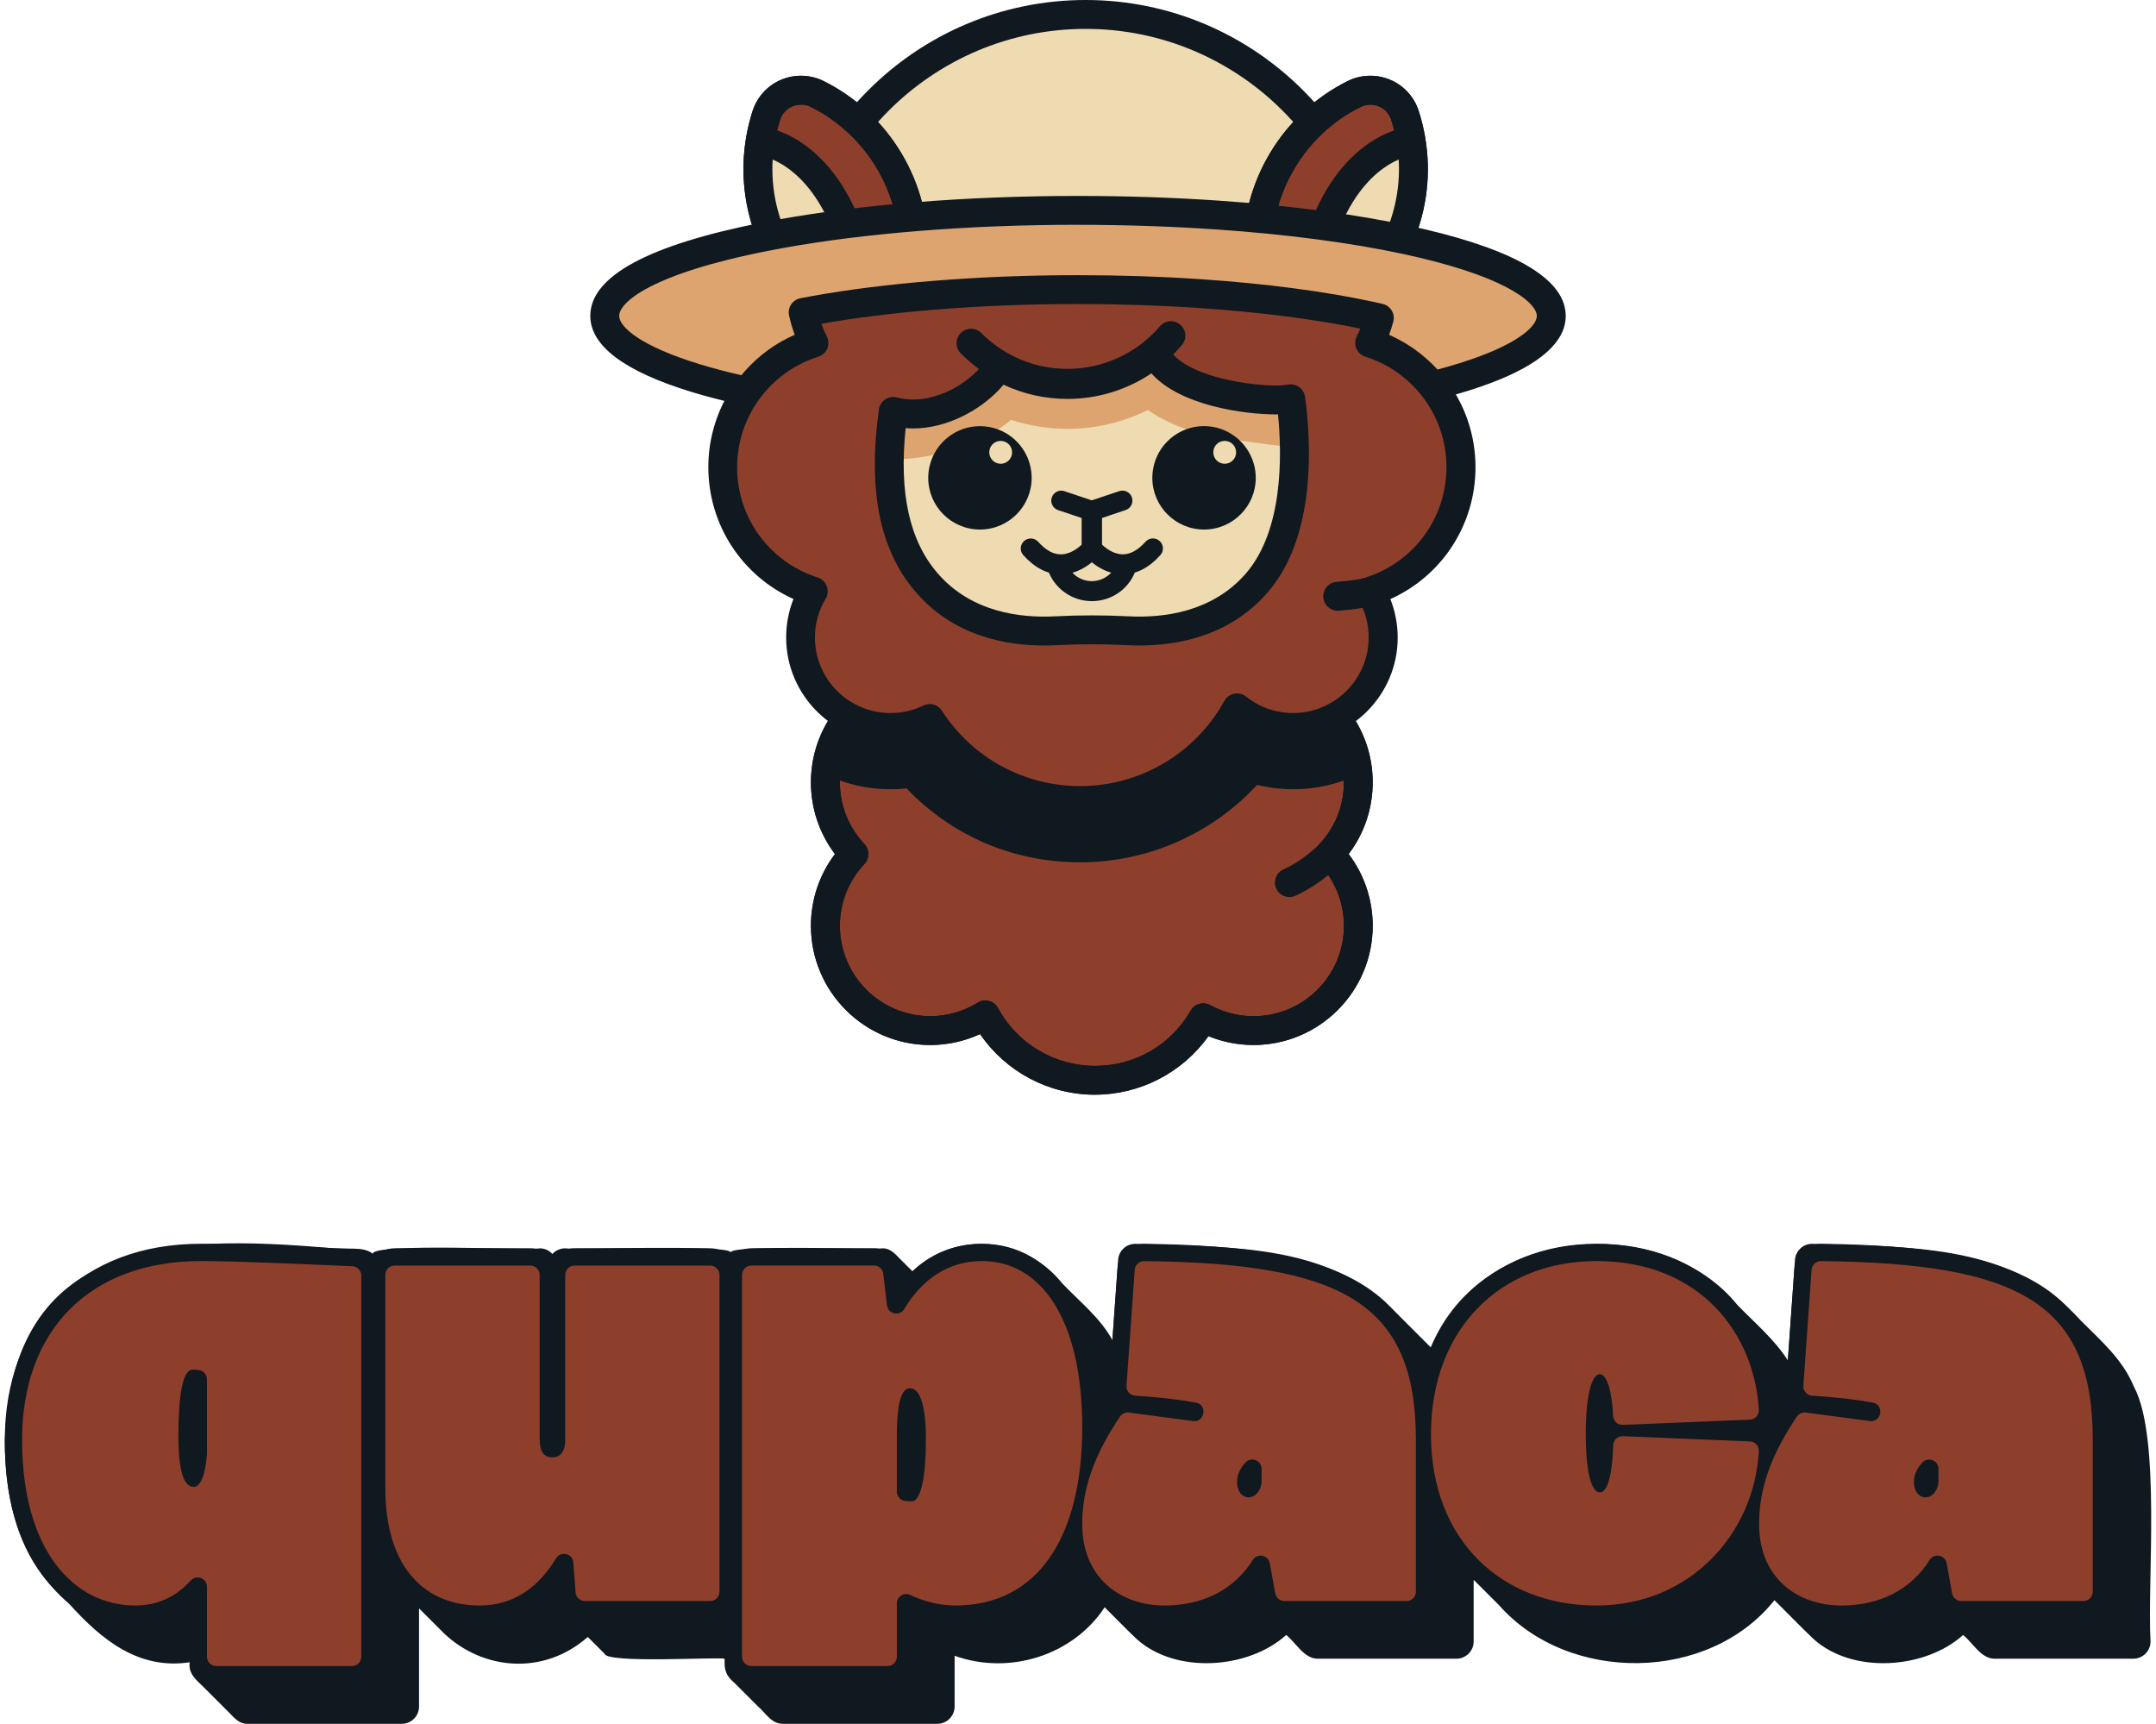 <svg width="414" height="331" viewBox="0 0 414 331" fill="none" xmlns="http://www.w3.org/2000/svg">
<path d="M208.468 2.77C239.514 2.77 264.727 27.975 264.727 59.029V92.201H152.217V59.029C152.217 27.982 177.422 2.77 208.468 2.77Z" fill="#EFDBB2"/>
<path d="M264.727 94.978H152.217C150.689 94.978 149.447 93.737 149.447 92.208V59.036C149.44 26.477 175.924 0 208.468 0C241.012 0 267.497 26.477 267.497 59.029V92.201C267.497 93.729 266.255 94.97 264.727 94.97V94.978ZM154.986 89.431H261.95V59.029C261.95 29.541 237.955 5.547 208.468 5.547C178.981 5.547 154.986 29.541 154.986 59.029V89.431Z" fill="#101820"/>
<path d="M175.449 49.021C175.348 52.279 174.79 55.414 173.828 58.362C172.501 62.434 167.862 64.335 164.03 62.419C152.735 56.764 145.132 44.925 145.543 31.466C145.644 28.207 146.203 25.073 147.165 22.125C148.491 18.052 153.13 16.152 156.963 18.068C168.258 23.716 175.86 35.562 175.449 49.021Z" fill="#8D3F2B"/>
<path d="M167.188 65.941C165.683 65.941 164.17 65.592 162.789 64.901C150.199 58.602 142.348 45.445 142.774 31.388C142.875 27.936 143.473 24.53 144.528 21.272C145.404 18.58 147.406 16.4 150.02 15.306C152.658 14.204 155.637 14.305 158.197 15.585C170.788 21.885 178.646 35.034 178.219 49.099C178.119 52.551 177.521 55.956 176.466 59.215C175.59 61.907 173.588 64.087 170.974 65.18C169.763 65.685 168.476 65.941 167.196 65.941H167.188ZM153.806 20.1C153.247 20.1 152.689 20.209 152.169 20.426C151.029 20.907 150.191 21.815 149.811 22.986C148.911 25.748 148.414 28.626 148.329 31.551C147.964 43.459 154.62 54.607 165.287 59.936C166.404 60.495 167.7 60.541 168.84 60.06C169.981 59.579 170.819 58.672 171.199 57.5C172.099 54.746 172.595 51.86 172.68 48.928C173.045 37.02 166.389 25.872 155.722 20.543C155.117 20.24 154.465 20.085 153.806 20.085V20.1Z" fill="#101820"/>
<path d="M147.367 27.742L154.489 31.054L162.107 41.62V46.011L154.915 53.769L151.067 49.999L146.234 35.275L147.367 27.742Z" fill="#EFDBB2"/>
<path d="M167.188 65.941C165.683 65.941 164.17 65.592 162.789 64.901C150.199 58.602 142.348 45.445 142.774 31.388C142.875 27.936 143.473 24.53 144.528 21.272C145.404 18.58 147.406 16.4 150.02 15.306C152.658 14.204 155.637 14.305 158.197 15.585C170.788 21.885 178.646 35.034 178.219 49.099C178.119 52.551 177.521 55.956 176.466 59.215C175.59 61.907 173.588 64.087 170.974 65.18C169.763 65.685 168.476 65.941 167.196 65.941H167.188ZM153.806 20.1C153.247 20.1 152.689 20.209 152.169 20.426C151.029 20.907 150.191 21.815 149.811 22.986C148.911 25.748 148.414 28.626 148.329 31.551C147.964 43.459 154.62 54.607 165.287 59.936C166.404 60.495 167.7 60.541 168.84 60.06C169.981 59.579 170.819 58.672 171.199 57.5C172.099 54.746 172.595 51.86 172.68 48.928C173.045 37.02 166.389 25.872 155.722 20.543C155.117 20.24 154.465 20.085 153.806 20.085V20.1Z" fill="#101820"/>
<path d="M162.968 47.307C161.835 47.307 160.772 46.608 160.361 45.484C155.156 31.163 146.312 29.937 145.939 29.898H145.97L146.498 24.383C147.01 24.429 159.097 25.787 165.574 43.591C166.094 45.034 165.357 46.624 163.914 47.144C163.604 47.26 163.278 47.314 162.968 47.314V47.307Z" fill="#101820"/>
<path d="M241.483 49.021C241.584 52.279 242.142 55.414 243.104 58.362C244.431 62.434 249.07 64.335 252.902 62.419C264.197 56.764 271.8 44.925 271.389 31.466C271.288 28.207 270.729 25.073 269.767 22.125C268.441 18.052 263.802 16.152 259.969 18.068C248.674 23.716 241.072 35.562 241.483 49.021Z" fill="#8D3F2B"/>
<path d="M249.745 65.941C248.465 65.941 247.178 65.685 245.967 65.18C243.353 64.087 241.351 61.914 240.475 59.215C239.412 55.956 238.822 52.551 238.722 49.099C238.295 35.034 246.154 21.885 258.744 15.585C261.304 14.305 264.291 14.204 266.921 15.306C269.535 16.4 271.537 18.572 272.413 21.272C273.468 24.53 274.058 27.936 274.167 31.388C274.593 45.453 266.735 58.602 254.152 64.901C252.771 65.592 251.258 65.941 249.753 65.941H249.745ZM244.261 48.936C244.346 51.86 244.85 54.746 245.742 57.508C246.122 58.679 246.96 59.595 248.108 60.068C249.257 60.549 250.552 60.502 251.661 59.944C262.321 54.607 268.977 43.467 268.62 31.558C268.535 28.634 268.03 25.748 267.138 22.994C266.758 21.823 265.92 20.907 264.78 20.434C263.632 19.953 262.336 20 261.219 20.558C250.56 25.888 243.904 37.035 244.261 48.944V48.936Z" fill="#101820"/>
<path d="M269.566 27.742L262.452 31.054L254.834 41.62V46.011L262.025 53.769L265.873 49.999L270.706 35.275L269.566 27.742Z" fill="#EFDBB2"/>
<path d="M249.745 65.941C248.465 65.941 247.178 65.685 245.967 65.18C243.353 64.087 241.351 61.914 240.475 59.215C239.412 55.956 238.822 52.551 238.722 49.099C238.295 35.034 246.154 21.885 258.744 15.585C261.304 14.305 264.291 14.204 266.921 15.306C269.535 16.4 271.537 18.572 272.413 21.272C273.468 24.53 274.058 27.936 274.167 31.388C274.593 45.453 266.735 58.602 254.152 64.901C252.771 65.592 251.258 65.941 249.753 65.941H249.745ZM244.261 48.936C244.346 51.86 244.85 54.746 245.742 57.508C246.122 58.679 246.96 59.595 248.108 60.068C249.257 60.549 250.552 60.502 251.661 59.944C262.321 54.607 268.977 43.467 268.62 31.558C268.535 28.634 268.03 25.748 267.138 22.994C266.758 21.823 265.92 20.907 264.78 20.434C263.632 19.953 262.336 20 261.219 20.558C250.56 25.888 243.904 37.035 244.261 48.944V48.936Z" fill="#101820"/>
<path d="M253.974 47.307C253.656 47.307 253.338 47.253 253.028 47.136C251.585 46.617 250.848 45.019 251.368 43.583C257.845 25.779 269.932 24.422 270.444 24.375L270.971 29.899H271.002C270.63 29.938 261.786 31.163 256.581 45.484C256.17 46.609 255.107 47.307 253.974 47.307Z" fill="#101820"/>
<path d="M297.883 60.649C297.883 64.396 293.313 67.91 285.338 70.928C282.724 71.913 279.737 72.852 276.425 73.721C270.785 75.21 264.191 76.513 256.868 77.584C255.805 77.739 254.719 77.894 253.625 78.042C251.74 78.298 249.8 78.53 247.83 78.755C246.876 78.864 245.906 78.965 244.936 79.066C241.996 79.368 238.97 79.64 235.875 79.865C234.82 79.95 233.765 80.02 232.694 80.082C229.584 80.291 226.403 80.454 223.168 80.586C220.375 80.703 217.544 80.78 214.666 80.834C212.137 80.881 209.576 80.904 206.993 80.904C206.512 80.904 206.023 80.904 205.542 80.904C202.626 80.896 199.74 80.858 196.893 80.788C193.2 80.695 189.569 80.555 186.024 80.369C185.303 80.33 184.597 80.291 183.883 80.252C180.842 80.074 177.863 79.865 174.954 79.616C173.992 79.531 173.038 79.454 172.099 79.36C170.206 79.19 168.344 78.996 166.513 78.794C157.336 77.778 149.043 76.42 141.96 74.799C138.966 74.116 136.188 73.387 133.652 72.611C122.628 69.26 116.119 65.125 116.119 60.649C116.119 54.59 128.051 49.152 146.964 45.444C148.042 45.234 149.152 45.025 150.269 44.823C157.902 43.458 166.537 42.371 175.892 41.611C185.597 40.82 196.07 40.393 206.993 40.393C216.209 40.393 225.1 40.704 233.478 41.27C247.442 42.216 259.986 43.892 270.203 46.095C271.165 46.305 272.111 46.514 273.027 46.731C288.426 50.362 297.867 55.257 297.867 60.649H297.883Z" fill="#DDA46F"/>
<path d="M207.001 83.681C206.504 83.681 206.016 83.681 205.519 83.681C202.54 83.673 199.608 83.627 196.823 83.557C193.115 83.464 189.43 83.324 185.877 83.138C185.147 83.099 184.434 83.061 183.712 83.014C180.663 82.836 177.638 82.618 174.721 82.378C173.751 82.293 172.782 82.215 171.827 82.122C170.082 81.959 168.236 81.773 166.203 81.555C156.94 80.524 148.57 79.166 141.332 77.506C138.267 76.808 135.413 76.055 132.837 75.272C119.913 71.331 113.35 66.412 113.35 60.648C113.35 53.061 124.482 47.026 146.429 42.72C147.507 42.511 148.632 42.301 149.78 42.092C157.584 40.696 166.288 39.609 175.667 38.849C185.652 38.035 196.194 37.623 206.993 37.623C216.054 37.623 225.03 37.918 233.672 38.5C247.504 39.439 260.343 41.13 270.8 43.388C271.848 43.612 272.841 43.845 273.671 44.039C291.576 48.259 300.652 53.853 300.652 60.656C300.652 65.598 295.827 69.934 286.316 73.526C283.655 74.535 280.567 75.504 277.131 76.404C271.359 77.925 264.672 79.251 257.271 80.33C256.247 80.485 255.223 80.625 254.005 80.787C252.159 81.036 250.242 81.269 248.148 81.509C247.178 81.618 246.201 81.726 245.215 81.819C242.229 82.13 239.157 82.401 236.092 82.626C235.13 82.704 234.075 82.773 232.881 82.851C229.762 83.061 226.535 83.231 223.292 83.355C220.561 83.472 217.675 83.549 214.728 83.604C212.199 83.65 209.6 83.673 207.001 83.673V83.681ZM207.001 43.163C196.35 43.163 185.962 43.566 176.125 44.373C166.917 45.117 158.391 46.188 150.765 47.553C149.648 47.755 148.554 47.957 147.499 48.166C124.924 52.596 118.896 58.096 118.896 60.656C118.896 62.766 122.969 66.475 134.458 69.966C136.91 70.71 139.641 71.432 142.573 72.099C149.609 73.713 157.763 75.039 166.816 76.04C168.81 76.257 170.617 76.443 172.347 76.598C173.294 76.691 174.24 76.769 175.186 76.854C178.057 77.095 181.036 77.304 184.046 77.483C184.759 77.529 185.458 77.56 186.171 77.599C189.67 77.785 193.301 77.925 196.962 78.01C199.709 78.08 202.594 78.119 205.55 78.127C206.047 78.127 206.52 78.127 206.993 78.127C209.553 78.127 212.121 78.103 214.619 78.057C217.528 78.002 220.367 77.917 223.059 77.809C226.256 77.677 229.436 77.514 232.516 77.312C233.687 77.234 234.711 77.165 235.666 77.095C238.683 76.87 241.709 76.606 244.657 76.304C245.634 76.21 246.589 76.102 247.527 76.001C249.583 75.768 251.453 75.543 253.252 75.295C254.455 75.132 255.456 74.993 256.456 74.845C263.663 73.79 270.141 72.51 275.711 71.044C278.962 70.183 281.871 69.275 284.353 68.336C292.282 65.342 295.105 62.402 295.105 60.656C295.105 58.476 290.327 53.659 272.406 49.439C271.607 49.252 270.645 49.027 269.637 48.81C259.435 46.607 246.868 44.955 233.3 44.039C224.789 43.465 215.938 43.17 207.001 43.17V43.163Z" fill="#101820"/>
<path d="M255.363 163.99C258.753 167.589 260.824 172.438 260.824 177.767C260.824 188.877 251.818 197.891 240.709 197.891C237.21 197.891 233.913 196.991 231.042 195.416C226.9 202.592 219.15 207.425 210.267 207.425C201.385 207.425 193.247 202.352 189.189 194.873C186.11 196.782 182.487 197.883 178.608 197.883C167.491 197.883 158.484 188.877 158.484 177.76C158.484 172.422 160.563 167.582 163.954 163.982C160.563 160.382 158.484 155.542 158.484 150.204C158.484 149.708 158.508 149.227 158.539 148.738C158.577 148.18 158.64 147.629 158.725 147.086C160.222 137.451 168.546 130.081 178.6 130.081C181.028 130.081 183.356 130.515 185.512 131.299C187.413 131.997 189.182 132.974 190.764 134.177C193.891 136.558 196.303 139.824 197.614 143.618C201.284 141.329 205.62 140.003 210.267 140.003C214.495 140.003 218.459 141.097 221.904 143.021C223.254 139.499 225.565 136.442 228.513 134.185C230.104 132.974 231.88 131.997 233.781 131.299C235.938 130.507 238.265 130.073 240.701 130.073C250.747 130.073 259.079 137.443 260.576 147.078C260.661 147.621 260.723 148.172 260.762 148.73C260.793 149.211 260.817 149.7 260.817 150.189C260.817 155.526 258.737 160.367 255.355 163.967L255.363 163.99Z" fill="#8D3F2B"/>
<path d="M210.275 210.202C201.385 210.202 193.154 205.804 188.196 198.558C185.202 199.939 181.936 200.66 178.608 200.66C165.986 200.66 155.715 190.389 155.715 177.767C155.715 172.756 157.336 167.946 160.331 163.99C157.336 160.033 155.715 155.223 155.715 150.212C155.715 149.661 155.738 149.118 155.777 148.544C155.823 147.939 155.893 147.311 155.986 146.682C156.816 141.337 159.539 136.442 163.643 132.889C167.794 129.297 173.108 127.327 178.608 127.327C181.308 127.327 183.953 127.792 186.466 128.715C188.608 129.499 190.617 130.6 192.448 131.997C195.202 134.091 197.413 136.737 198.972 139.762C202.494 138.118 206.35 137.257 210.267 137.257C213.812 137.257 217.319 137.962 220.569 139.32C222.105 136.481 224.239 133.983 226.83 132.005C228.676 130.6 230.693 129.499 232.834 128.715C235.348 127.792 237.993 127.327 240.701 127.327C246.193 127.327 251.507 129.305 255.658 132.889C259.769 136.442 262.484 141.337 263.315 146.674C263.408 147.28 263.477 147.908 263.532 148.536C263.532 148.552 263.532 148.56 263.532 148.575C263.571 149.165 263.586 149.7 263.586 150.212C263.586 155.223 261.965 160.033 258.97 163.99C261.957 167.946 263.586 172.756 263.586 177.767C263.586 190.389 253.315 200.66 240.701 200.66C237.73 200.66 234.782 200.079 232.051 198.962C227.063 205.951 218.933 210.202 210.267 210.202H210.275ZM189.197 192.111C189.438 192.111 189.67 192.142 189.911 192.205C190.648 192.398 191.276 192.895 191.633 193.562C195.349 200.412 202.494 204.663 210.275 204.663C218.056 204.663 224.859 200.591 228.645 194.035C229.398 192.732 231.058 192.267 232.384 192.988C234.921 194.384 237.807 195.121 240.716 195.121C250.282 195.121 258.063 187.34 258.063 177.775C258.063 173.345 256.387 169.125 253.354 165.89C252.353 164.82 252.353 163.16 253.354 162.089C256.395 158.862 258.063 154.642 258.063 150.212C258.063 149.824 258.047 149.413 258.016 148.947C257.977 148.459 257.923 147.978 257.853 147.512C257.225 143.478 255.169 139.762 252.05 137.07C248.908 134.355 244.882 132.858 240.716 132.858C238.668 132.858 236.659 133.215 234.758 133.913C233.137 134.503 231.609 135.34 230.212 136.403C227.644 138.366 225.666 141.004 224.51 144.021C224.223 144.774 223.626 145.363 222.866 145.635C222.113 145.906 221.275 145.844 220.569 145.449C217.435 143.703 213.882 142.78 210.283 142.78C206.318 142.78 202.455 143.882 199.096 145.976C198.382 146.418 197.498 146.519 196.707 146.232C195.908 145.953 195.287 145.325 195.015 144.526C193.898 141.291 191.858 138.475 189.112 136.388C187.723 135.333 186.203 134.495 184.581 133.905C182.681 133.207 180.671 132.858 178.623 132.858C174.458 132.858 170.431 134.355 167.289 137.07C164.179 139.762 162.115 143.47 161.487 147.512C161.417 147.985 161.362 148.466 161.324 148.932C161.293 149.374 161.277 149.785 161.277 150.196C161.277 154.626 162.953 158.839 165.994 162.074C166.995 163.144 166.995 164.804 165.994 165.875C162.953 169.11 161.277 173.33 161.277 177.76C161.277 187.325 169.058 195.106 178.623 195.106C181.851 195.106 185.008 194.206 187.746 192.507C188.189 192.236 188.693 192.088 189.205 192.088L189.197 192.111Z" fill="#101820"/>
<path d="M260.778 148.754C257 150.546 252.78 151.547 248.319 151.547C245.976 151.547 243.649 151.26 241.392 150.709C232.749 160.065 220.477 165.573 207.42 165.573C194.364 165.573 182.712 160.39 174.078 151.384C173.062 151.492 172.03 151.547 170.99 151.547C166.537 151.547 162.317 150.538 158.539 148.746C158.578 148.188 158.64 147.637 158.725 147.094C160.222 137.459 168.547 130.089 178.601 130.089C181.029 130.089 183.356 130.523 185.513 131.307C187.413 132.005 189.182 132.982 190.765 134.185C193.891 136.567 196.304 139.833 197.615 143.626C201.284 141.338 205.621 140.011 210.268 140.011C214.496 140.011 218.46 141.105 221.904 143.029C223.254 139.507 225.566 136.45 228.514 134.193C230.104 132.982 231.881 132.005 233.781 131.307C235.938 130.515 238.265 130.081 240.701 130.081C250.747 130.081 259.079 137.451 260.576 147.086C260.662 147.629 260.724 148.18 260.763 148.738L260.778 148.754Z" fill="#101820"/>
<path d="M210.275 210.204C201.385 210.204 193.154 205.805 188.196 198.56C185.202 199.941 181.936 200.662 178.608 200.662C165.986 200.662 155.715 190.391 155.715 177.769C155.715 172.757 157.336 167.948 160.331 163.991C157.336 160.035 155.715 155.225 155.715 150.214C155.715 137.592 165.986 127.32 178.608 127.32C187.266 127.32 195.093 132.208 198.972 139.748C202.494 138.104 206.35 137.243 210.275 137.243C213.82 137.243 217.327 137.949 220.577 139.306C224.541 132.029 232.291 127.313 240.701 127.313C253.323 127.313 263.594 137.584 263.594 150.206C263.594 155.217 261.972 160.027 258.978 163.984C261.972 167.94 263.594 172.75 263.594 177.761C263.594 190.383 253.323 200.654 240.701 200.654C237.73 200.654 234.782 200.072 232.051 198.955C227.063 205.945 218.933 210.189 210.267 210.189L210.275 210.204ZM189.197 192.113C189.438 192.113 189.67 192.144 189.911 192.206C190.648 192.4 191.276 192.897 191.641 193.564C195.357 200.414 202.502 204.665 210.283 204.665C218.064 204.665 224.867 200.592 228.653 194.045C229.405 192.741 231.066 192.276 232.392 192.997C234.929 194.386 237.807 195.123 240.716 195.123C250.282 195.123 258.063 187.342 258.063 177.777C258.063 173.347 256.387 169.127 253.346 165.9C252.345 164.829 252.345 163.169 253.346 162.098C256.387 158.871 258.063 154.651 258.063 150.221C258.063 140.656 250.282 132.875 240.716 132.875C233.571 132.875 227.063 137.359 224.51 144.031C224.223 144.783 223.626 145.373 222.866 145.644C222.113 145.916 221.275 145.854 220.569 145.458C217.435 143.713 213.882 142.797 210.283 142.797C206.318 142.797 202.447 143.899 199.096 145.993C198.382 146.436 197.498 146.536 196.707 146.257C195.908 145.978 195.287 145.349 195.015 144.55C192.603 137.568 186.009 132.875 178.623 132.875C169.058 132.875 161.277 140.656 161.277 150.221C161.277 154.651 162.953 158.871 165.994 162.098C166.995 163.169 166.995 164.829 165.994 165.9C162.953 169.127 161.277 173.347 161.277 177.777C161.277 187.342 169.058 195.123 178.623 195.123C181.858 195.123 185.008 194.223 187.746 192.532C188.189 192.26 188.693 192.113 189.205 192.113H189.197Z" fill="#101820"/>
<path d="M237.273 112.029C230.888 119.329 221.695 120.283 215.706 119.973C211.688 119.764 207.646 119.764 203.627 119.973C197.631 120.283 188.445 119.329 182.061 112.029C172.953 101.626 176.018 82.084 176.793 77.949C177.546 78.167 178.345 78.283 179.175 78.283C183.364 78.283 186.855 75.273 187.608 71.301C189.268 72.31 191.223 72.891 193.309 72.891C195.575 72.891 197.685 72.201 199.438 71.029C202.029 73.706 205.652 75.366 209.663 75.366C213.674 75.366 217.304 73.706 219.895 71.029C221.648 72.201 223.751 72.891 226.024 72.891C228.111 72.891 230.066 72.31 231.726 71.301C232.478 75.273 235.961 78.283 240.158 78.283C240.981 78.283 241.788 78.167 242.54 77.949C243.316 82.084 246.38 101.618 237.273 112.029Z" fill="#EFDBB2"/>
<path d="M201.64 122.805C194.883 122.805 186.288 121.083 179.965 113.86C175.683 108.965 173.317 101.859 172.944 92.759C172.657 85.831 173.635 79.742 174.062 77.445L174.628 74.451L177.56 75.296C178.088 75.452 178.631 75.521 179.174 75.521C181.967 75.521 184.364 73.535 184.884 70.797L185.628 66.864L189.05 68.943C190.33 69.719 191.804 70.13 193.316 70.13C194.953 70.13 196.543 69.649 197.901 68.741L199.825 67.453L201.439 69.114C203.619 71.363 206.543 72.605 209.677 72.605C212.811 72.605 215.736 71.363 217.916 69.114L219.53 67.453L221.454 68.741C222.811 69.649 224.394 70.13 226.038 70.13C227.551 70.13 229.025 69.719 230.305 68.943L233.726 66.864L234.471 70.797C234.991 73.535 237.388 75.521 240.181 75.521C240.724 75.521 241.267 75.444 241.794 75.296L244.727 74.451L245.293 77.445C245.727 79.742 246.697 85.831 246.41 92.759C246.038 101.867 243.672 108.965 239.389 113.86C232.384 121.866 222.578 123.115 215.589 122.75C211.679 122.549 207.707 122.549 203.797 122.75C203.114 122.789 202.401 122.805 201.671 122.805H201.64ZM179.096 81.06C178.189 87.53 177.103 102.161 184.147 110.206C189.686 116.536 197.723 117.506 203.487 117.211C207.59 117.002 211.749 117.002 215.852 117.211C221.616 117.514 229.653 116.544 235.192 110.206C242.236 102.161 241.15 87.53 240.243 81.06C240.219 81.06 240.188 81.06 240.165 81.06C235.883 81.06 232.074 78.663 230.142 75.048C228.816 75.459 227.435 75.677 226.031 75.677C224.037 75.677 222.082 75.25 220.298 74.428C217.295 76.84 213.595 78.151 209.677 78.151C205.76 78.151 202.059 76.84 199.057 74.428C197.265 75.25 195.318 75.677 193.324 75.677C191.92 75.677 190.531 75.467 189.212 75.048C187.281 78.671 183.472 81.06 179.189 81.06C179.166 81.06 179.135 81.06 179.112 81.06H179.096Z" fill="#101820"/>
<path d="M263.143 113.513C264.703 116.104 265.603 119.145 265.603 122.395C265.603 131.937 257.868 139.679 248.318 139.679C244.238 139.679 240.499 138.26 237.543 135.901C231.694 146.514 220.391 153.705 207.42 153.705C195.302 153.705 184.651 147.429 178.53 137.957C176.257 139.059 173.697 139.679 170.997 139.679C161.447 139.679 153.713 131.937 153.713 122.395C153.713 119.145 154.605 116.104 156.172 113.513C146.079 110.293 138.771 100.852 138.771 89.696C138.771 87.563 139.035 85.492 139.547 83.513C140.067 81.481 140.827 79.557 141.805 77.765C143.612 74.452 146.141 71.59 149.182 69.402C151.323 67.866 153.721 66.656 156.288 65.849C155.365 64.01 154.652 62.048 154.202 59.984C154.977 59.829 155.769 59.689 156.568 59.542C163.348 58.332 171.028 57.362 179.337 56.687C187.955 55.981 197.265 55.601 206.977 55.601C215.17 55.601 223.067 55.873 230.514 56.377C242.927 57.215 254.075 58.704 263.151 60.667C263.717 60.783 264.276 60.915 264.827 61.039C264.377 62.715 263.764 64.321 262.996 65.841C265.013 66.47 266.914 67.346 268.675 68.432C271.863 70.411 274.586 73.095 276.595 76.26C277.674 77.936 278.55 79.751 279.194 81.667C280.047 84.18 280.513 86.888 280.513 89.689C280.513 100.844 273.205 110.293 263.12 113.505L263.143 113.513Z" fill="#8D3F2B"/>
<path d="M207.427 156.482C195.543 156.482 184.527 150.873 177.529 141.37C175.442 142.091 173.255 142.456 171.013 142.456C159.958 142.456 150.959 133.457 150.959 122.402C150.959 119.858 151.44 117.352 152.363 115.017C142.472 110.572 136.018 100.758 136.018 89.696C136.018 87.353 136.305 85.041 136.879 82.822C137.445 80.596 138.291 78.439 139.392 76.43C141.378 72.791 144.21 69.572 147.584 67.144C149.159 66.011 150.843 65.057 152.604 64.281C152.154 63.071 151.789 61.838 151.518 60.581C151.355 59.852 151.494 59.091 151.905 58.471C152.317 57.85 152.953 57.416 153.69 57.268C154.481 57.113 155.288 56.966 156.102 56.818C163.053 55.577 170.803 54.607 179.143 53.932C188.025 53.211 197.404 52.839 207.009 52.839C215.069 52.839 223.052 53.102 230.739 53.622C243.043 54.452 254.47 55.957 263.78 57.967C264.354 58.091 264.928 58.222 265.494 58.354C266.223 58.525 266.859 58.983 267.24 59.627C267.627 60.27 267.736 61.046 267.542 61.768C267.317 62.613 267.046 63.459 266.735 64.289C267.914 64.809 269.063 65.414 270.164 66.089C273.702 68.284 276.75 71.287 278.969 74.785C280.172 76.663 281.149 78.687 281.863 80.797C282.833 83.66 283.329 86.662 283.329 89.711C283.329 100.774 276.882 110.587 266.984 115.032C267.907 117.375 268.388 119.873 268.388 122.418C268.388 133.472 259.389 142.471 248.334 142.471C244.858 142.471 241.43 141.556 238.427 139.849C231.577 150.19 219.964 156.505 207.443 156.505L207.427 156.482ZM178.53 135.187C179.445 135.187 180.337 135.645 180.857 136.459C186.714 145.528 196.644 150.943 207.42 150.943C218.932 150.943 229.545 144.667 235.115 134.574C235.51 133.86 236.201 133.356 237 133.193C237.799 133.038 238.637 133.24 239.273 133.744C241.864 135.815 244.99 136.909 248.311 136.909C256.309 136.909 262.818 130.4 262.818 122.402C262.818 119.772 262.104 117.189 260.754 114.939C260.32 114.21 260.234 113.326 260.537 112.534C260.839 111.743 261.483 111.13 262.29 110.874C271.537 107.926 277.751 99.416 277.751 89.696C277.751 87.252 277.356 84.855 276.58 82.558C276.014 80.875 275.238 79.261 274.268 77.756C272.484 74.956 270.048 72.551 267.216 70.79C265.641 69.82 263.942 69.044 262.174 68.486C261.398 68.246 260.762 67.671 260.451 66.919C260.133 66.166 260.164 65.313 260.529 64.592C260.777 64.103 261.01 63.599 261.22 63.094C252.415 61.279 241.779 59.921 230.336 59.146C222.772 58.634 214.914 58.378 206.985 58.378C197.529 58.378 188.305 58.742 179.569 59.456C171.664 60.1 164.318 61.008 157.716 62.163C158.018 62.993 158.368 63.808 158.771 64.607C159.136 65.336 159.167 66.182 158.849 66.934C158.531 67.687 157.902 68.253 157.126 68.501C154.861 69.207 152.735 70.27 150.804 71.659C148.104 73.606 145.831 76.174 144.241 79.099C143.356 80.704 142.681 82.427 142.232 84.203C141.774 85.98 141.541 87.834 141.541 89.703C141.541 99.416 147.755 107.926 157.01 110.882C157.817 111.138 158.461 111.751 158.763 112.55C159.066 113.349 158.98 114.233 158.546 114.955C157.196 117.197 156.482 119.772 156.482 122.41C156.482 130.408 162.991 136.917 170.989 136.917C173.2 136.917 175.326 136.428 177.312 135.474C177.7 135.288 178.111 135.195 178.522 135.195L178.53 135.187Z" fill="#101820"/>
<path d="M241.267 112.013C233.951 120.376 223.44 121.47 216.582 121.113C211.982 120.873 207.358 120.873 202.758 121.113C195.9 121.47 185.38 120.376 178.073 112.013C169.244 101.921 170.408 87.018 171.517 79.004C172.766 79.322 174.062 79.493 175.412 79.493C181.571 79.493 188.545 75.622 191.897 70.308C195.745 72.55 200.221 73.83 204.992 73.83C211.384 73.83 217.249 71.534 221.787 67.709C224.797 74.481 237.892 76.809 245.216 76.809C246.123 76.809 247.008 76.739 247.869 76.584C248.963 84.714 250.01 102.037 241.275 112.013H241.267Z" fill="#DDA46F"/>
<path d="M228.039 120.027C227.457 120.027 221.849 120.058 221.267 120.027C218.831 119.903 218.148 119.973 215.704 119.973C213.261 119.973 210.91 120.811 208.474 120.935C207.892 120.966 201.57 121.16 200.988 121.16C193.952 121.16 183.106 117.646 179.484 113.503C175.791 109.283 171.121 96.545 171.346 88.228C181.446 88.12 189.964 84.264 194.13 80.61C197.613 81.758 201.283 82.348 204.983 82.348C210.367 82.348 215.658 81.091 220.413 78.725C222.841 80.432 225.82 81.836 229.327 82.93C232.57 83.946 244.889 85.567 248.574 85.94C248.869 95.389 247.364 100.098 245.401 105.28C243.221 111.028 235.083 120.012 228.047 120.012L228.039 120.027Z" fill="#EFDBB2"/>
<path d="M198.017 90.47C197.388 85.59 193.222 81.828 188.172 81.828C183.494 81.828 179.569 85.063 178.521 89.43C178.335 90.175 178.242 90.959 178.242 91.757C178.242 97.234 182.695 101.68 188.172 101.68C193.649 101.68 198.102 97.234 198.102 91.757C198.102 91.323 198.071 90.889 198.017 90.47ZM192.16 84.659C193.37 84.659 194.347 85.644 194.347 86.855C194.347 88.065 193.37 89.05 192.16 89.05C190.949 89.05 189.964 88.073 189.964 86.855C189.964 85.637 190.942 84.659 192.16 84.659Z" fill="#101820"/>
<path d="M240.714 88.934C239.504 84.823 235.695 81.82 231.196 81.82C226.215 81.82 222.08 85.498 221.382 90.292C221.312 90.773 221.273 91.261 221.273 91.758C221.273 97.235 225.726 101.68 231.203 101.68C236.68 101.68 241.133 97.235 241.133 91.758C241.133 90.781 240.994 89.826 240.722 88.942L240.714 88.934ZM235.175 84.66C236.385 84.66 237.363 85.645 237.363 86.855C237.363 88.065 236.385 89.05 235.175 89.05C233.965 89.05 232.98 88.073 232.98 86.855C232.98 85.637 233.957 84.66 235.175 84.66Z" fill="#101820"/>
<path d="M215.62 110.284C215.55 110.284 215.488 110.284 215.418 110.284C211.183 110.176 208.289 106.677 208.173 106.522C207.893 106.18 207.746 105.754 207.746 105.312V98.097C207.746 97.275 208.274 96.538 209.057 96.274L214.922 94.303C215.93 93.97 217.017 94.505 217.35 95.514C217.691 96.522 217.148 97.608 216.14 97.942L211.578 99.47V104.544C212.277 105.211 213.766 106.405 215.535 106.436C217.009 106.475 218.506 105.653 219.965 104.024C220.67 103.233 221.888 103.17 222.672 103.876C223.463 104.582 223.525 105.8 222.819 106.584C220.624 109.035 218.196 110.277 215.612 110.277L215.62 110.284Z" fill="#101820"/>
<path d="M203.703 110.284C201.12 110.284 198.7 109.043 196.496 106.591C195.79 105.8 195.852 104.59 196.644 103.884C197.435 103.178 198.645 103.24 199.351 104.031C200.817 105.661 202.315 106.491 203.781 106.444C205.542 106.413 207.031 105.226 207.737 104.551V99.478L203.176 97.949C202.167 97.608 201.632 96.522 201.966 95.521C202.307 94.513 203.393 93.977 204.394 94.311L210.259 96.281C211.042 96.545 211.57 97.274 211.57 98.105V105.319C211.57 105.761 211.414 106.188 211.143 106.529C211.019 106.677 208.133 110.183 203.897 110.292C203.827 110.292 203.765 110.292 203.696 110.292L203.703 110.284Z" fill="#101820"/>
<path d="M263.143 113.511C263.143 113.511 261.902 114.093 256.867 114.496L263.143 113.511Z" fill="#EFDBB2"/>
<path d="M256.867 117.274C255.439 117.274 254.221 116.172 254.105 114.721C253.981 113.193 255.121 111.859 256.642 111.735C260.808 111.393 262.049 110.959 262.095 110.943C262.002 110.974 261.964 110.998 261.964 110.998L264.314 116.025C263.802 116.265 262.08 116.863 257.092 117.266C257.014 117.266 256.937 117.274 256.867 117.274Z" fill="#101820"/>
<path d="M255.363 163.991C255.363 163.991 252.213 167.374 247.582 169.468L255.363 163.991Z" fill="#EFDBB2"/>
<path d="M247.59 172.245C246.535 172.245 245.527 171.64 245.061 170.616C244.433 169.22 245.046 167.575 246.442 166.947C250.476 165.116 253.315 162.129 253.339 162.098C254.386 160.981 256.139 160.927 257.256 161.974C258.373 163.021 258.435 164.767 257.396 165.884C257.248 166.039 253.812 169.701 248.73 171.997C248.358 172.168 247.97 172.245 247.59 172.245Z" fill="#101820"/>
<path d="M204.983 76.375C197.233 76.375 189.957 73.349 184.495 67.857C183.417 66.771 183.417 65.017 184.503 63.931C185.589 62.853 187.342 62.853 188.428 63.939C192.843 68.376 198.723 70.828 204.983 70.828C211.818 70.828 218.288 67.849 222.733 62.651C223.726 61.488 225.479 61.348 226.643 62.349C227.807 63.342 227.946 65.095 226.946 66.259C221.445 72.69 213.439 76.375 204.983 76.375Z" fill="#101820"/>
<path d="M209.662 115.427C205.83 115.427 202.424 112.991 201.191 109.369C200.849 108.368 201.385 107.274 202.386 106.933C203.386 106.591 204.48 107.127 204.821 108.127C205.527 110.199 207.467 111.587 209.655 111.587C211.842 111.587 213.867 110.144 214.534 108.003C214.852 106.987 215.923 106.428 216.939 106.739C217.948 107.057 218.514 108.127 218.204 109.144C217.032 112.906 213.603 115.427 209.662 115.427Z" fill="#101820"/>
<path d="M200.499 123.945C192.85 123.945 183.114 122.005 175.977 113.836C168.964 105.823 166.598 94.302 168.762 78.624C168.871 77.841 169.305 77.142 169.965 76.7C170.624 76.258 171.431 76.118 172.199 76.32C173.231 76.584 174.309 76.716 175.403 76.716C180.624 76.716 186.706 73.326 189.545 68.826C190.344 67.561 191.997 67.158 193.284 67.911C196.814 69.966 200.864 71.052 204.983 71.052C210.476 71.052 215.805 69.113 219.994 65.583C220.661 65.025 221.554 64.808 222.399 65.001C223.245 65.195 223.958 65.777 224.308 66.576C226.565 71.658 238.109 74.024 245.199 74.024C245.952 74.024 246.689 73.962 247.379 73.845C248.124 73.713 248.884 73.9 249.489 74.342C250.094 74.784 250.498 75.459 250.598 76.211C251.173 80.509 251.716 87.064 250.994 93.891C250.11 102.339 247.534 109.05 243.345 113.836C235.44 122.874 224.339 124.286 216.426 123.883C211.934 123.65 207.38 123.65 202.888 123.883C202.12 123.921 201.321 123.945 200.491 123.945H200.499ZM173.906 82.208C172.602 94.745 174.65 103.914 180.143 110.19C186.589 117.56 195.914 118.693 202.601 118.344C207.287 118.103 212.035 118.103 216.713 118.344C223.4 118.685 232.725 117.552 239.171 110.19C246.409 101.92 246.192 87.514 245.409 79.578C245.339 79.578 245.269 79.578 245.199 79.578C238.768 79.578 226.55 77.848 221.096 71.689C216.364 74.877 210.739 76.599 204.975 76.599C200.716 76.599 196.519 75.661 192.703 73.868C188.529 78.841 181.632 82.27 175.395 82.27C174.899 82.27 174.402 82.247 173.906 82.208Z" fill="#101820"/>
<path d="M409.764 266.277C407.592 260.997 403.455 257.484 399.582 253.586C386.463 239.085 368.675 239.489 347.981 238.83C346.24 238.83 344.798 240.175 344.674 241.908L343.306 261.205C340.695 257.133 336.932 254.008 333.597 250.549C319.511 233.119 284.566 234.718 274.757 258.732C272.712 256.679 270.654 254.636 268.606 252.586C255.558 238.964 238.187 239.541 218.024 238.83C216.281 238.821 214.823 240.169 214.702 241.908L213.608 257.307C211.177 252.937 207.329 249.955 203.966 246.418C196.877 237.551 183.552 236.103 175.21 244.107C174.396 243.296 173.588 242.483 172.773 241.675C171.847 240.715 170.911 239.647 169.423 239.697C168.456 239.998 140.147 238.902 140.321 240.501C140.371 238.88 109.548 240.01 108.525 239.697C107.552 239.697 106.679 240.116 106.073 240.781C105.467 240.113 104.594 239.697 103.621 239.697C102.259 240.128 71.666 238.603 71.582 240.731C69.643 239.194 66.578 240.045 63.193 239.628C32.122 236.923 2.265 238.06 0.925 276.464C0.841 288.791 4.13 300.186 13.314 307.991C19.484 314.855 26.63 320.669 36.426 319.181C36.115 321.296 37.623 322.536 38.978 323.834C40.672 325.527 42.366 327.219 44.06 328.912C45.033 329.893 45.965 331.049 47.519 330.999H77.149C78.98 330.999 80.465 329.514 80.465 327.685V308.833C82.082 310.448 83.698 312.063 85.311 313.675C92.581 320.557 104.214 321.921 112.867 314.321C113.943 315.395 115.018 316.47 116.094 317.545C116.532 319.445 137.711 318.138 139.171 318.501C139 320.595 139.42 321.809 141.03 323.138C142.519 324.626 144.008 326.114 145.496 327.601C146.985 328.862 148.07 330.984 150.264 330.996H179.99C181.821 330.996 183.307 329.511 183.307 327.682V317.93C193.88 321.734 206.07 317.827 212.119 308.625C214.192 310.656 216.178 312.762 218.298 314.746C225.816 321.508 239.731 320.492 246.983 313.942C248.835 315.42 250.367 318.405 252.913 318.498H279.658C281.489 318.498 282.975 317.013 282.975 315.184V303.354C284.606 304.985 286.238 306.615 287.87 308.246C301.163 323.275 328.067 323.138 340.733 307.267C343.26 309.749 345.696 312.311 348.273 314.746C355.792 321.508 369.707 320.492 376.958 313.942C378.81 315.42 380.343 318.405 382.888 318.498H409.634C411.464 318.498 412.95 317.013 412.95 315.184C412.291 303.783 414.995 276.016 409.764 266.27V266.277Z" fill="#101820"/>
<path d="M144.282 321.569C142.38 321.569 140.832 320.022 140.832 318.121V244.799C140.832 242.898 142.38 241.351 144.282 241.351H167.832C169.582 241.351 171.055 242.662 171.26 244.398L171.969 250.445C171.975 250.492 171.981 250.56 172.106 250.56C172.156 250.56 172.19 250.548 172.23 250.476C176.134 243.938 181.784 240.485 188.569 240.485C194.851 240.485 200.119 243.566 203.812 249.389C207.513 255.231 209.468 263.76 209.468 274.056C209.468 275.671 209.419 277.242 209.316 278.77C210.454 276.273 211.905 273.723 213.686 271.077C214.333 270.121 215.405 269.546 216.555 269.546C216.707 269.546 216.86 269.555 217.009 269.577L229.273 271.205C229.295 271.208 229.32 271.211 229.342 271.211C229.373 271.211 229.388 271.208 229.388 271.208C229.423 271.174 229.451 271.018 229.423 270.962C229.413 270.962 229.382 270.95 229.332 270.941C226.032 270.332 222.187 269.897 217.907 269.649C216.975 269.596 216.123 269.18 215.508 268.481C214.895 267.782 214.594 266.891 214.659 265.965L216.238 243.702C216.365 241.904 217.879 240.497 219.685 240.497H219.722C240.133 240.712 252.842 243.081 260.923 248.178C268.457 252.933 272.389 260.083 273.325 270.987C274.136 262.583 277.306 255.38 282.609 249.967C288.604 243.848 297.096 240.482 306.523 240.482C315.949 240.482 324.69 243.752 330.648 249.942C335.851 255.346 338.956 262.695 339.394 270.633C339.444 271.549 339.13 272.431 338.508 273.115C337.88 273.804 337.019 274.208 336.087 274.245L325.526 274.68L336.087 275.115C337.016 275.152 337.871 275.553 338.496 276.242C339.074 276.879 339.391 277.693 339.397 278.55C340.519 276.124 341.936 273.646 343.665 271.08C344.311 270.124 345.383 269.549 346.533 269.549C346.686 269.549 346.838 269.559 346.987 269.58L359.252 271.208C359.274 271.211 359.298 271.214 359.32 271.214C359.351 271.214 359.367 271.211 359.367 271.211C359.401 271.177 359.429 271.021 359.401 270.965C359.392 270.965 359.361 270.953 359.311 270.944C356.01 270.335 352.165 269.9 347.885 269.652C346.953 269.599 346.101 269.183 345.486 268.484C344.874 267.785 344.572 266.894 344.637 265.968L346.216 243.706C346.344 241.907 347.857 240.5 349.663 240.5H349.701C370.112 240.715 382.821 243.084 390.902 248.181C399.629 253.688 403.524 262.409 403.524 276.463V305.627C403.524 307.527 401.976 309.074 400.074 309.074H376.62C374.948 309.074 373.521 307.882 373.223 306.239L372.182 300.477C372.175 300.446 372.16 300.365 372.036 300.365C371.989 300.365 371.97 300.378 371.939 300.424C368.082 306.558 361.558 309.938 353.567 309.938C348.955 309.938 344.7 308.444 341.595 305.732C338.02 302.614 336.134 298.076 336.134 292.613C336.134 292.244 336.14 291.871 336.152 291.501C334.558 294.84 332.413 297.899 329.781 300.539C323.735 306.599 315.477 309.938 306.526 309.938C297.077 309.938 288.589 306.639 282.621 300.654C277.707 295.722 274.624 289.234 273.549 281.656V305.627C273.549 307.527 272.001 309.074 270.099 309.074H246.645C244.973 309.074 243.546 307.882 243.248 306.239L242.206 300.477C242.2 300.446 242.185 300.365 242.06 300.365C242.014 300.365 241.995 300.378 241.964 300.424C238.107 306.558 231.583 309.938 223.592 309.938C218.979 309.938 214.724 308.444 211.619 305.732C208.312 302.847 206.447 298.744 206.189 293.815C205.3 296.061 204.234 298.095 203.001 299.893C198.494 306.465 191.74 309.938 183.475 309.938C180.333 309.938 177.079 309.18 174.064 307.751C174.036 307.739 174.02 307.736 174.011 307.736C174.011 307.736 173.877 307.748 173.877 307.872V318.118C173.877 320.019 172.33 321.566 170.427 321.566H144.285L144.282 321.569ZM174.807 268.332C174.515 268.819 173.874 270.469 173.874 275.5V286.42C173.874 286.485 173.921 286.544 173.974 286.554C174.26 286.591 174.539 286.613 174.81 286.625C175.261 285.945 176.14 283.206 176.14 276.367C176.14 270.441 175.167 268.754 174.807 268.332ZM370.413 281.904C370.394 281.904 370.376 281.904 370.339 281.948C369.303 283.134 369.17 283.954 369.17 284.535C369.17 285.398 369.493 285.858 369.726 285.858C370.015 285.858 370.569 285.268 370.569 284.342V282.047C370.569 281.907 370.429 281.904 370.413 281.904ZM240.441 281.904C240.422 281.904 240.404 281.904 240.366 281.948C239.331 283.134 239.198 283.954 239.198 284.535C239.198 285.398 239.521 285.858 239.754 285.858C240.043 285.858 240.596 285.268 240.596 284.342V282.047C240.596 281.91 240.456 281.904 240.441 281.904ZM307.185 266.189C306.731 267.431 306.156 270.205 306.156 275.404C306.156 280.603 306.725 283.202 307.172 284.339C307.539 283.367 307.999 281.296 308.108 277.466C308.142 276.298 308.739 275.286 309.637 274.686C308.748 274.099 308.145 273.109 308.095 271.962C307.968 269.046 307.548 267.173 307.185 266.189ZM41.537 321.569C39.635 321.569 38.087 320.022 38.087 318.121V304.689C38.087 304.555 37.962 304.549 37.938 304.549C37.919 304.549 37.897 304.549 37.857 304.596C34.687 308.139 30.693 309.938 25.987 309.938C19.404 309.938 13.495 306.881 9.349 301.328C4.926 295.402 2.586 286.802 2.586 276.46C2.586 254.604 16.719 240.485 38.587 240.485C44.794 240.485 55.819 240.963 63.113 241.28C64.873 241.358 66.442 241.426 67.72 241.476C69.575 241.55 71.03 243.066 71.03 244.92V318.118C71.03 320.019 69.482 321.566 67.58 321.566H41.534L41.537 321.569ZM37.217 264.664C36.903 265.136 35.914 267.279 35.914 275.5C35.914 281.727 36.75 283.333 37.077 283.721C37.381 283.218 37.876 281.873 38.081 279.103V264.856C38.081 264.788 38.025 264.729 37.947 264.72C37.698 264.689 37.453 264.67 37.214 264.664H37.217ZM92.078 309.938C86.371 309.938 81.532 307.909 78.085 304.077C74.269 299.831 72.332 293.644 72.332 285.69V244.799C72.332 242.898 73.88 241.351 75.782 241.351H101.828C103.73 241.351 105.278 242.898 105.278 244.799V276.078C105.278 278.171 105.651 278.171 106.12 278.171C106.618 278.171 106.87 277.596 106.87 276.463V244.799C106.87 242.898 108.417 241.351 110.32 241.351H136.366C138.268 241.351 139.816 242.898 139.816 244.799V305.624C139.816 307.524 138.268 309.071 136.366 309.071H112.309C110.512 309.071 109.002 307.67 108.868 305.881L108.439 300.145C108.439 300.108 108.43 300.018 108.29 300.018C108.246 300.018 108.228 300.024 108.187 300.086C104.231 306.621 98.81 309.934 92.078 309.934V309.938Z" fill="#8D3F2B"/>
<path d="M306.519 242.141C326.831 242.141 336.954 256.483 337.737 270.727C337.793 271.714 337.01 272.553 336.018 272.593L311.616 273.6C311.592 273.6 311.567 273.6 311.542 273.6C310.591 273.6 309.795 272.851 309.755 271.891C309.559 267.472 308.642 263.869 307.197 263.869C305.562 263.869 304.502 268.292 304.502 275.404C304.502 282.517 305.559 286.557 307.197 286.557C308.679 286.557 309.609 283.163 309.77 277.513C309.798 276.538 310.594 275.768 311.56 275.768C311.585 275.768 311.61 275.768 311.635 275.768L336.021 276.774C337.028 276.814 337.793 277.678 337.737 278.684C336.851 294.387 324.674 308.283 306.522 308.283C288.371 308.283 274.776 295.785 274.776 275.404C274.776 255.024 288.243 242.141 306.522 242.141M188.572 242.141C199.83 242.141 207.815 253.197 207.815 274.056C207.815 294.915 199.444 308.279 183.475 308.279C180.559 308.279 177.532 307.562 174.772 306.251C174.52 306.133 174.259 306.077 174.008 306.077C173.066 306.077 172.217 306.838 172.217 307.873V318.119C172.217 319.11 171.415 319.911 170.424 319.911H144.282C143.29 319.911 142.488 319.11 142.488 318.119V244.796C142.488 243.805 143.29 243.004 144.282 243.004H167.832C168.742 243.004 169.507 243.684 169.613 244.588L170.321 250.635C170.439 251.641 171.266 252.216 172.105 252.216C172.693 252.216 173.29 251.936 173.653 251.325C177.159 245.458 182.281 242.141 188.569 242.141M175.102 288.284C176.833 288.284 177.796 283.476 177.796 276.364C177.796 269.251 176.451 266.559 174.716 266.559C172.982 266.559 172.214 269.922 172.214 275.5V286.421C172.214 287.315 172.873 288.082 173.759 288.197C174.256 288.262 174.704 288.287 175.102 288.287M38.587 242.141C46.211 242.141 60.944 242.858 67.651 243.131C68.611 243.172 69.373 243.961 69.373 244.92V318.119C69.373 319.11 68.571 319.911 67.579 319.911H41.533C40.542 319.911 39.74 319.11 39.74 318.119V304.686C39.74 303.599 38.851 302.891 37.931 302.891C37.462 302.891 36.986 303.077 36.613 303.49C33.844 306.584 30.288 308.279 25.98 308.279C14.148 308.279 4.239 297.704 4.239 276.46C4.239 255.216 17.421 242.141 38.584 242.141M37.241 285.498C38.484 285.498 39.442 283.218 39.737 279.224C39.74 279.178 39.743 279.128 39.743 279.081V264.857C39.743 263.944 39.053 263.183 38.149 263.074C37.714 263.021 37.312 263.003 36.955 263.003C35.127 263.003 34.26 267.81 34.26 275.5C34.26 282.709 35.317 285.498 37.244 285.498M349.657 242.153C349.657 242.153 349.669 242.153 349.675 242.153C387.657 242.551 401.857 250.123 401.857 276.46V305.624C401.857 306.615 401.056 307.416 400.064 307.416H376.61C375.743 307.416 375 306.795 374.845 305.944L373.804 300.186C373.633 299.245 372.834 298.71 372.026 298.71C371.457 298.71 370.885 298.974 370.528 299.546C366.947 305.242 360.983 308.286 353.56 308.286C345.576 308.286 337.784 303.382 337.784 292.617C337.784 285.703 340.174 279.231 345.035 272.013C345.374 271.513 345.936 271.214 346.53 271.214C346.608 271.214 346.685 271.221 346.766 271.23L359.031 272.857C359.13 272.87 359.223 272.876 359.317 272.876C361.377 272.876 361.791 269.724 359.606 269.32C356.355 268.72 352.479 268.264 347.975 268.003C346.977 267.944 346.216 267.084 346.284 266.087L347.863 243.824C347.929 242.883 348.715 242.159 349.657 242.159M369.726 287.517C371.072 287.517 372.228 286.076 372.228 284.346V282.051C372.228 280.964 371.333 280.252 370.416 280.252C369.94 280.252 369.462 280.442 369.092 280.864C367.995 282.122 367.516 283.281 367.516 284.538C367.516 286.461 368.573 287.517 369.729 287.517M219.684 242.153C219.684 242.153 219.697 242.153 219.703 242.153C257.684 242.551 271.885 250.123 271.885 276.46V305.624C271.885 306.615 271.083 307.416 270.092 307.416H246.638C245.771 307.416 245.028 306.795 244.873 305.944L243.831 300.186C243.66 299.245 242.862 298.71 242.054 298.71C241.485 298.71 240.913 298.974 240.555 299.546C236.975 305.242 231.01 308.286 223.588 308.286C215.604 308.286 207.811 303.382 207.811 292.617C207.811 285.703 210.202 279.231 215.063 272.013C215.401 271.513 215.964 271.214 216.558 271.214C216.635 271.214 216.713 271.221 216.794 271.23L229.059 272.857C229.158 272.87 229.251 272.876 229.344 272.876C231.405 272.876 231.819 269.724 229.634 269.32C226.382 268.72 222.507 268.264 218.003 268.003C217.005 267.944 216.244 267.084 216.312 266.087L217.891 243.824C217.956 242.883 218.743 242.159 219.684 242.159M239.754 287.517C241.099 287.517 242.256 286.076 242.256 284.346V282.051C242.256 280.964 241.36 280.252 240.444 280.252C239.968 280.252 239.489 280.442 239.12 280.864C238.022 282.122 237.544 283.281 237.544 284.538C237.544 286.461 238.6 287.517 239.757 287.517M136.365 243.007C137.357 243.007 138.159 243.808 138.159 244.799V305.624C138.159 306.615 137.357 307.416 136.365 307.416H112.308C111.37 307.416 110.59 306.692 110.521 305.758L110.092 300.021C110.015 298.974 109.157 298.363 108.29 298.363C107.711 298.363 107.13 298.633 106.77 299.232C103.649 304.388 99.006 308.283 92.078 308.283C82.169 308.283 73.991 301.648 73.991 285.691V244.799C73.991 243.808 74.793 243.007 75.785 243.007H101.831C102.822 243.007 103.624 243.808 103.624 244.799V276.078C103.624 278.675 104.299 279.827 106.126 279.827C107.472 279.827 108.532 278.867 108.532 276.463V244.799C108.532 243.808 109.334 243.007 110.325 243.007H136.371M306.519 238.827C296.645 238.827 287.73 242.374 281.421 248.809C277.753 252.551 275.059 257.095 273.405 262.27C273.032 261.027 272.603 259.844 272.112 258.72C269.912 253.669 266.542 249.762 261.806 246.775C257.361 243.97 251.686 241.988 244.456 240.712C237.904 239.557 229.82 238.942 219.737 238.836H219.684C217.015 238.836 214.774 240.92 214.584 243.579L213.005 265.841C212.931 266.879 213.17 267.891 213.686 268.77C213.154 269.133 212.688 269.596 212.315 270.146C211.892 270.773 211.488 271.395 211.103 272.013C210.857 262.307 208.834 254.207 205.216 248.495C203.246 245.383 200.818 242.97 198.002 241.327C195.155 239.665 191.985 238.82 188.572 238.82C182.539 238.82 177.178 241.445 173.153 246.293L172.907 244.197C172.606 241.625 170.424 239.687 167.835 239.687H144.285C142.69 239.687 141.264 240.42 140.328 241.569C139.389 240.423 137.966 239.687 136.371 239.687H110.325C108.557 239.687 106.997 240.588 106.08 241.957C105.163 240.591 103.602 239.687 101.834 239.687H75.788C74.085 239.687 72.574 240.526 71.645 241.808C70.756 240.647 69.373 239.88 67.791 239.814C66.516 239.762 64.953 239.693 63.2 239.619C55.887 239.302 44.837 238.82 38.59 238.82C27.348 238.82 17.849 242.402 11.127 249.172C4.454 255.903 0.926 265.335 0.926 276.46C0.926 287.585 3.378 296.105 8.019 302.319C12.485 308.301 18.863 311.593 25.983 311.593C29.878 311.593 33.431 310.416 36.427 308.158V318.122C36.427 320.936 38.717 323.228 41.536 323.228H67.582C70.398 323.228 72.692 320.939 72.692 318.122V298.204C73.702 300.891 75.092 303.223 76.854 305.186C80.624 309.379 85.889 311.597 92.081 311.597C98.272 311.597 103.124 309.143 107.102 304.453L107.217 306.006C107.416 308.655 109.654 310.73 112.311 310.73H136.368C137.403 310.73 138.37 310.419 139.175 309.888V318.122C139.175 320.936 141.466 323.228 144.285 323.228H170.427C173.243 323.228 175.537 320.939 175.537 318.122V310.159C178.135 311.103 180.839 311.593 183.478 311.593C193.2 311.593 200.722 307.171 205.449 299.133C206.624 302.866 208.694 305.376 210.531 306.978C213.941 309.954 218.581 311.593 223.594 311.593C230.827 311.593 236.953 308.997 241.196 304.208L241.615 306.531C242.054 308.963 244.17 310.73 246.641 310.73H270.095C272.911 310.73 275.205 308.441 275.205 305.624V292.983C276.796 296.288 278.885 299.254 281.446 301.822C284.598 304.984 288.368 307.432 292.651 309.096C296.912 310.752 301.58 311.593 306.525 311.593C311.47 311.593 315.965 310.693 320.213 308.919C324.248 307.236 327.859 304.81 330.955 301.707C332.41 300.251 333.721 298.67 334.884 296.99C335.844 301.925 338.34 305.084 340.506 306.975C343.916 309.95 348.556 311.59 353.57 311.59C360.802 311.59 366.928 308.994 371.171 304.205L371.591 306.525C372.029 308.957 374.146 310.724 376.616 310.724H400.07C402.886 310.724 405.18 308.435 405.18 305.618V276.454C405.18 269.289 404.17 263.487 402.094 258.716C399.893 253.666 396.524 249.759 391.787 246.771C387.343 243.967 381.667 241.985 374.438 240.709C367.886 239.553 359.802 238.939 349.719 238.833H349.666C346.996 238.833 344.755 240.917 344.566 243.576L342.987 265.838C342.912 266.879 343.151 267.888 343.667 268.767C343.136 269.13 342.67 269.593 342.297 270.143C341.759 270.941 341.249 271.733 340.767 272.519C340.994 271.891 341.094 271.217 341.053 270.531C340.596 262.195 337.327 254.471 331.847 248.784C325.569 242.262 316.813 238.817 306.525 238.817L306.519 238.827ZM339.263 274.684C339.428 274.544 339.586 274.392 339.732 274.23C339.754 274.205 339.776 274.184 339.795 274.159C339.667 274.382 339.543 274.606 339.422 274.826C339.369 274.777 339.316 274.73 339.263 274.684Z" fill="#101820"/>
</svg>
